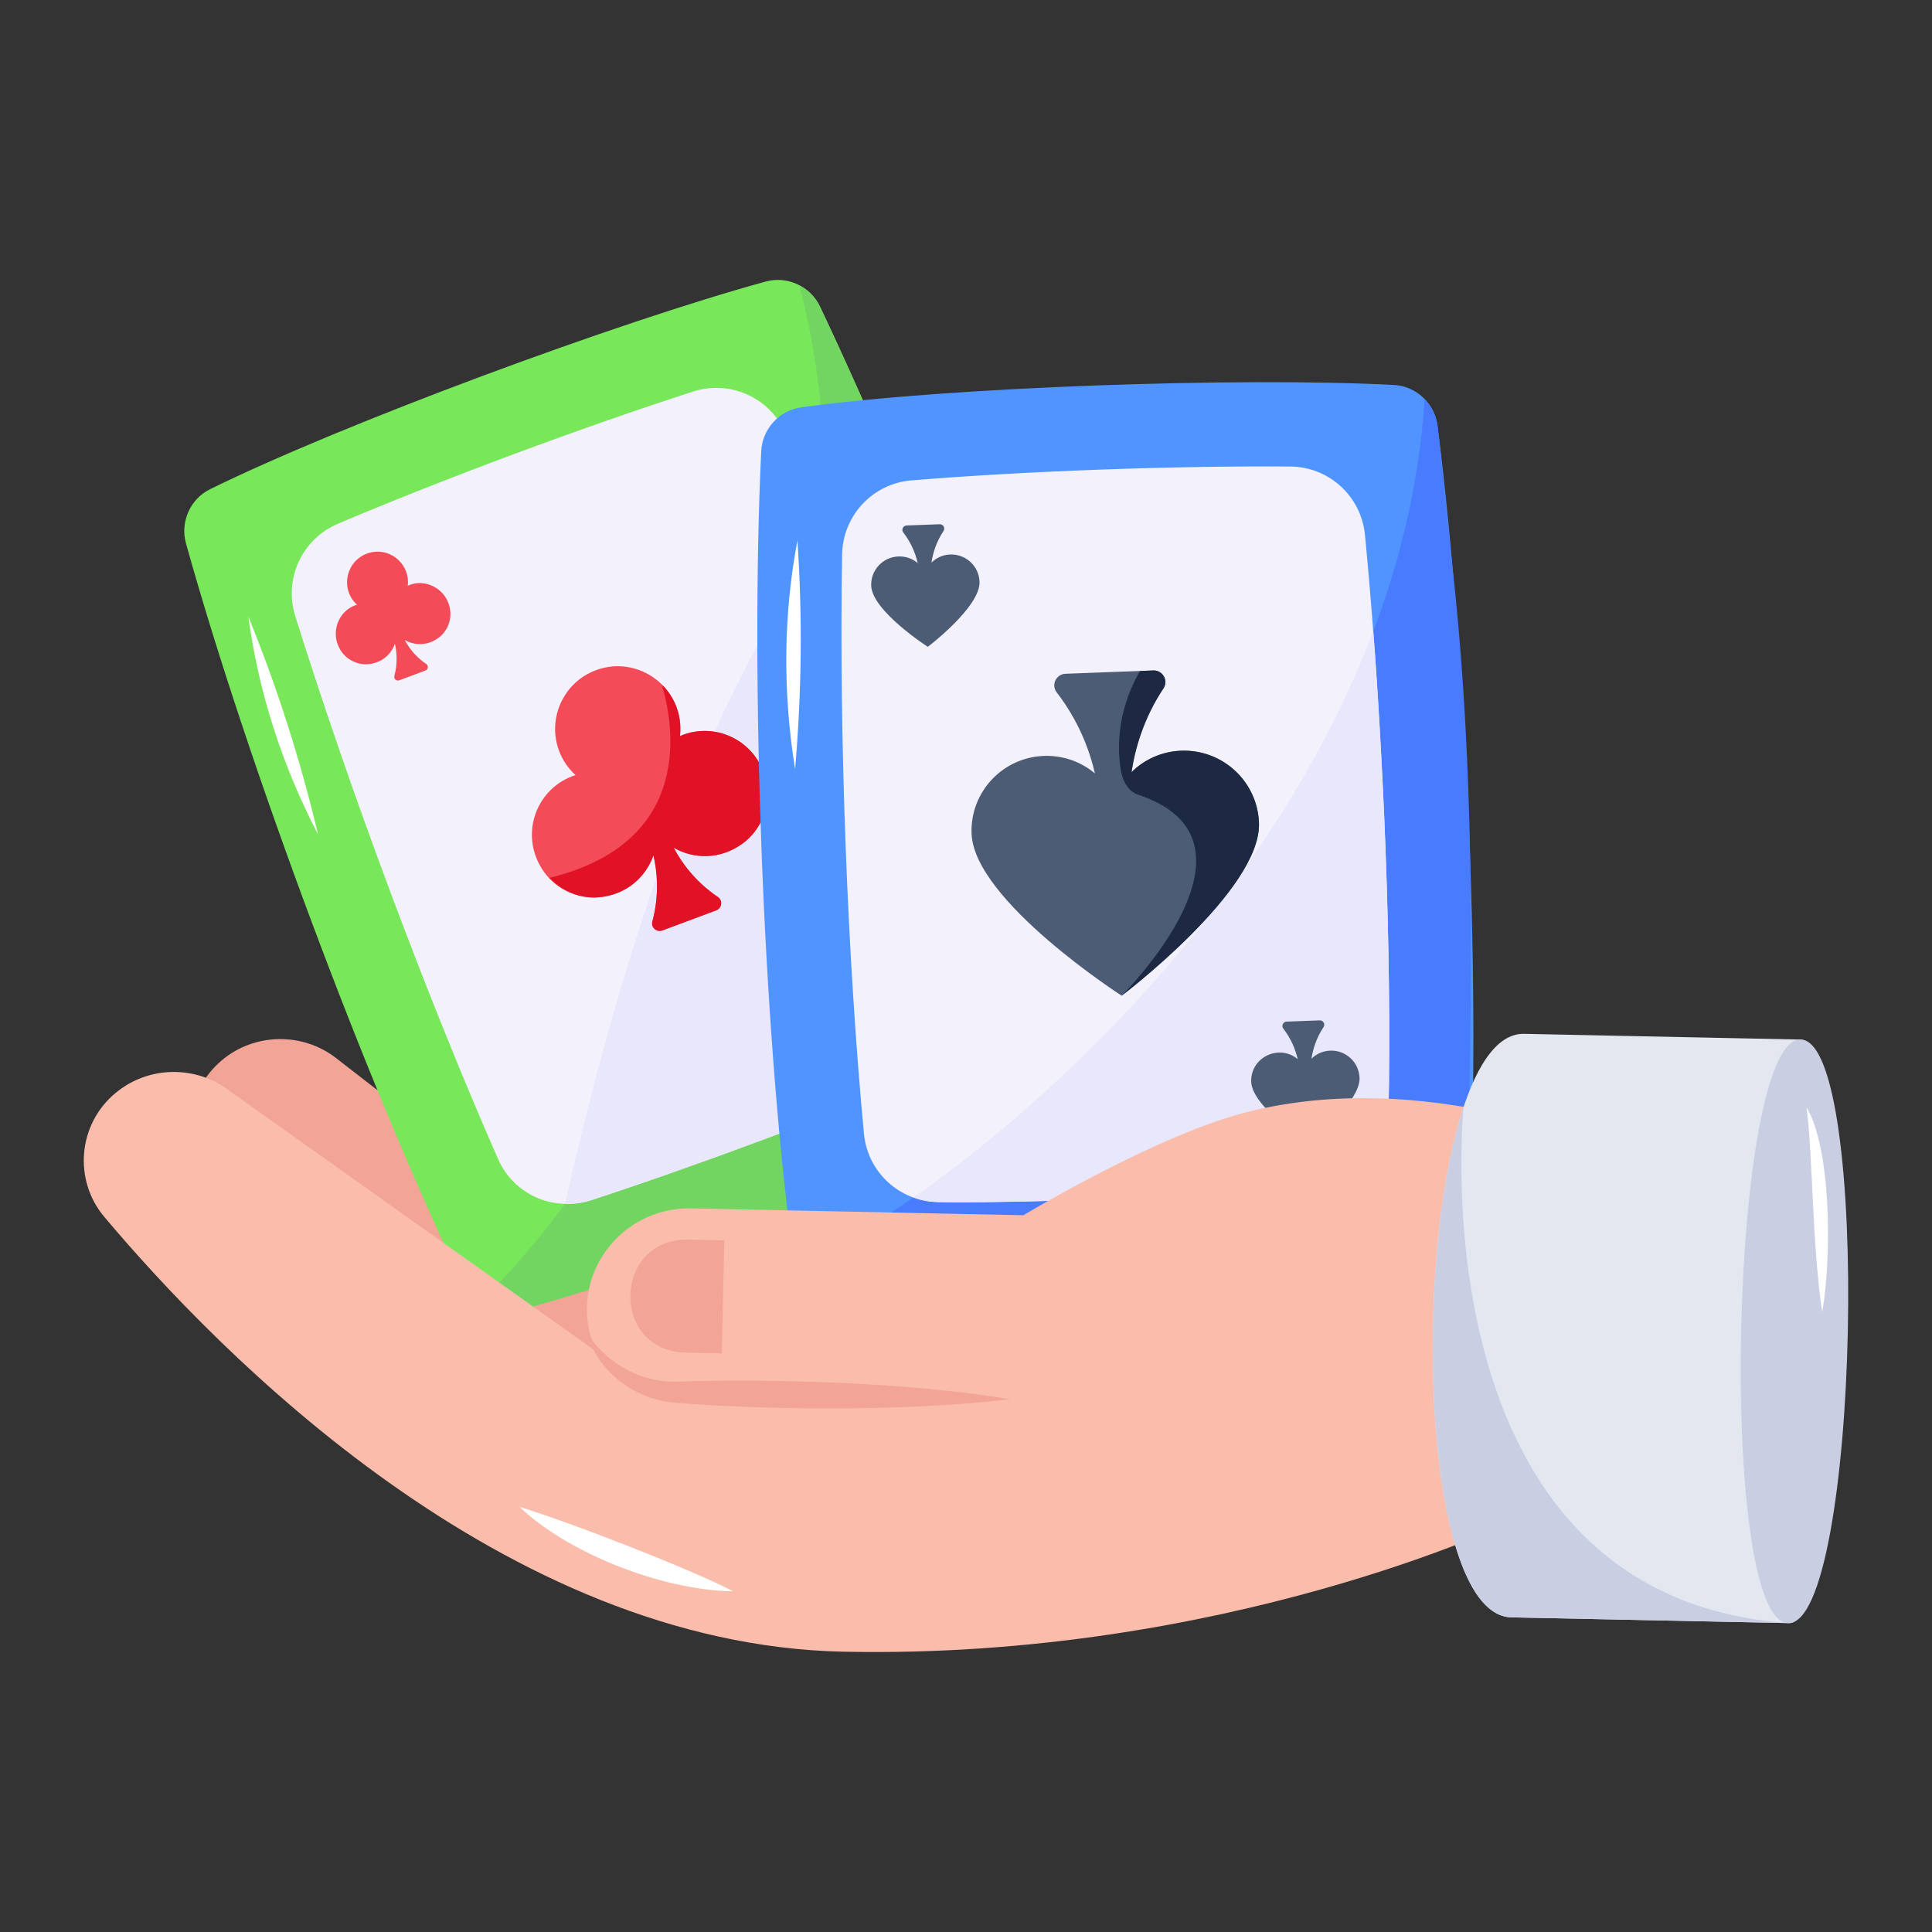 <svg id="Layer_1" enable-background="new 0 0 70 70" height="512" viewBox="0 0 70 70" width="512" xmlns="http://www.w3.org/2000/svg"><rect x="0" y="0" width="70" height="70" fill="#333333" stroke="none"/><g id="_x35_"><g><g><path d="m34.413 58.646c-12.317-.255-22.613-10.807-26.769-15.746-1.135-1.363-.968-3.336.395-4.486 1.182-.993 2.924-1.022 4.139-.077l14.078 10.916z" fill="#f2a496"/></g></g><g><g><g><g><g><g><g><g><g><g><g><g><g><g><path d="m18.776 47.486c-.784.218-1.616-.16-1.97-.893-3.48-7.206-7.842-18.93-10.067-26.901-.217-.779.149-1.612.875-1.969 4.871-2.395 14.772-6.052 20.125-7.521.786-.216 1.619.169 1.97.905 3.698 7.742 8.12 19.455 10.093 26.892.207.78-.173 1.603-.901 1.951-4.954 2.367-14.836 6.065-20.126 7.536z" fill="#78e75a"/></g><g><path d="m18.776 47.486c-.513.143-1.045.026-1.451-.275 4.67-4.183 15.786-21.167 11.637-36.871.317.165.586.426.748.767.414.866 1.697 3.751 2.09 4.614 2.576 5.592 4.659 11.64 6.592 17.935.22.763 1.209 3.584 1.41 4.344.207.78-.173 1.603-.901 1.951-2.477 1.184-9.757 4.034-12.317 4.993-2.561.96-5.163 1.807-7.808 2.543z" fill="#72d561"/></g><g><path d="m32.698 26.142c1.2 3.214 2.3 6.389 3.162 9.192.415 1.342-.259 2.777-1.552 3.325-1.917.808-4.165 1.703-6.536 2.588-2.276.85-4.463 1.618-6.367 2.243-1.399.425-2.803-.231-3.358-1.496-2.554-5.806-5.389-13.395-7.352-19.682-.415-1.342.246-2.783 1.544-3.333 3.805-1.618 8.881-3.503 12.869-4.791 1.335-.434 2.782.214 3.349 1.5.457 1.034.92 2.114 1.381 3.217.184.436.366.878.547 1.32.074.184.15.373.226.561.476 1.173.95 2.369 1.409 3.57.227.593.456 1.191.678 1.787z" fill="#f3f1fc"/></g><g><g><path d="m21.405 43.49c1.904-.625 4.091-1.393 6.367-2.243 2.371-.886 4.619-1.78 6.536-2.588 1.293-.548 1.967-1.983 1.552-3.325-.863-2.803-1.962-5.978-3.162-9.192-.222-.595-.451-1.193-.678-1.787-.459-1.201-.933-2.397-1.409-3.57-.076-.189-.152-.377-.226-.561-.181-.442-.363-.884-.547-1.319-.269 1.929-5.114 5.844-9.365 24.716.355.017.655-.047.932-.131z" fill="#e9e7fc"/></g></g></g></g></g></g></g></g></g></g></g><g><path d="m8.999 22.343c.367 2.719 1.215 5.379 2.527 7.896-.64-2.685-1.468-5.301-2.527-7.896z" fill="#fff"/></g></g></g></g><g><g><path d="m24.74 26.627c-.038.014-.071.03-.105.046.069-.595-.086-1.245-.568-1.782-.503-.562-1.289-.848-2.034-.725-1.46.241-2.267 1.725-1.777 3.039.13.349.342.646.598.881-.036.01-.071.019-.109.034-1.367.511-1.947 2.202-1.025 3.485.441.613 1.2.967 1.952.908 1.005-.079 1.723-.721 2.003-1.524.132.568.223 1.421-.039 2.4-.057.214.155.401.362.324l1.952-.729c.207-.077.244-.358.061-.482-.84-.568-1.331-1.272-1.603-1.787.737.422 1.701.437 2.512-.163.607-.449.948-1.214.878-1.966-.145-1.573-1.692-2.469-3.059-1.959z" fill="#f34b58"/></g><g><g><path d="m21.673 32.512c1.005-.079 1.723-.721 2.003-1.524.132.568.223 1.421-.039 2.4-.057.214.155.401.362.324l1.952-.729c.207-.077.244-.358.061-.482-.84-.568-1.331-1.272-1.603-1.787.737.422 1.701.437 2.512-.163.607-.449.948-1.214.878-1.966-.145-1.573-1.692-2.469-3.059-1.959-.038.014-.071.03-.105.046.069-.595-.086-1.245-.568-1.782-.025-.028-.059-.047-.085-.074.399 1.333 1.258 5.686-4.07 6.99.451.478 1.101.756 1.76.704z" fill="#e11226"/></g></g></g><g><g><g><path d="m33.107 34.324c.085-.739-.564-1.336-1.266-1.22-.925.153-1.252 1.287-.574 1.908-.661.18-1.031 1.046-.552 1.713.214.298.584.471.95.442.489-.038.839-.351.975-.742.064.276.108.691-.019 1.168-.028.104.075.195.176.158l.95-.355c.101-.038.119-.174.03-.235-.409-.277-.648-.619-.78-.87.359.206.828.213 1.223-.079.295-.219.461-.591.427-.957-.075-.811-.917-1.231-1.54-.931z" fill="#f34b58"/></g></g><g><g><path d="m14.775 21.222c.085-.739-.564-1.336-1.266-1.22-.925.153-1.252 1.287-.574 1.908-.661.18-1.031 1.046-.552 1.713.214.298.584.471.95.442.489-.038.839-.351.975-.742.064.276.108.691-.019 1.168-.028.104.075.195.176.158l.95-.355c.101-.038.119-.174.03-.235-.409-.277-.648-.619-.78-.87.359.206.828.213 1.223-.079.295-.219.461-.591.427-.957-.075-.811-.917-1.231-1.54-.931z" fill="#f34b58"/></g></g></g></g><g><g><g><g><g><g><g><g><g><g><g><g><g><g><g><path d="m30.268 46.521c-.812-.039-1.484-.66-1.589-1.467-1.038-7.935-1.493-20.436-1.099-28.701.039-.808.648-1.483 1.45-1.594 5.377-.742 15.925-1.101 21.469-.812.814.042 1.483.67 1.586 1.478 1.077 8.512 1.592 21.021 1.127 28.701-.049.806-.668 1.467-1.469 1.569-5.447.69-15.991 1.093-21.474.826z" fill="#5094ff"/></g><g><path d="m30.268 46.521c-.532-.026-1-.304-1.292-.717 5.748-2.503 21.64-15.131 22.639-31.343.249.257.422.589.469.963.121.953.432 4.094.534 5.037.687 6.119.763 12.514.62 19.098-.031.794.021 3.782-.027 4.567-.049.806-.668 1.467-1.469 1.569-3.196.405-14.343 1.173-21.474.826z" fill="#497bfe"/></g><g><path d="m50.195 30.636c.129 3.428.175 6.788.112 9.72-.028 1.405-1.119 2.555-2.519 2.669-5.524.439-13.099.605-14.007.518-1.3-.118-2.353-1.14-2.478-2.465-.599-6.314-.905-14.41-.792-20.995.028-1.405 1.109-2.564 2.513-2.678 4.121-.339 9.532-.533 13.723-.502 1.404.008 2.573 1.078 2.708 2.476.109 1.125.209 2.296.299 3.488.142 1.756.335 4.966.44 7.77z" fill="#f3f1fc"/></g><g><g><path d="m34.021 43.554c4.124.012 9.324-.177 13.768-.53 1.399-.114 2.49-1.264 2.519-2.668.062-2.932.017-6.292-.112-9.72-.105-2.794-.299-6.01-.44-7.769-3.521 9.297-11.182 16.689-16.66 20.518.332.128.633.161.926.168z" fill="#e9e7fc"/></g></g></g></g></g></g></g></g></g></g></g><g><path d="m28.892 19.579c-.507 2.696-.537 5.489-.084 8.29.236-2.75.273-5.494.084-8.29z" fill="#fff"/></g></g></g></g></g><g><g><path d="m45.615 29.813c.092 2.43-4.974 6.263-4.974 6.263s-5.348-3.441-5.439-5.87c-.057-1.5 1.112-2.761 2.62-2.818.695-.026 1.349.213 1.849.634-.193-.836-.585-1.898-1.386-2.938-.208-.271-.018-.659.319-.672l3.183-.12c.337-.013.556.36.369.646-.728 1.097-1.031 2.193-1.16 3.041.459-.457 1.093-.752 1.795-.779 1.507-.057 2.768 1.112 2.825 2.612z" fill="#4c5c75"/></g><g><path d="m42.79 27.201c-.703.027-1.336.322-1.795.779.129-.848.432-1.944 1.16-3.041.187-.286-.032-.658-.369-.646l-.48.018c-.332.562-.973 1.91-.696 3.598.061.373.259.763.618.881 5.07 1.675-.588 7.286-.588 7.286s5.066-3.833 4.974-6.263c-.057-1.5-1.317-2.669-2.825-2.612z" fill="#1d2943"/></g></g><g><g><g><path d="m49.26 39.051c.035.916-1.875 2.361-1.875 2.361s-2.016-1.297-2.051-2.213c-.034-.893 1.015-1.388 1.685-.823-.073-.315-.22-.716-.523-1.108-.078-.102-.007-.248.12-.253l1.2-.045c.127-.005.21.136.139.243-.275.414-.389.827-.438 1.147.173-.172.412-.284.677-.294.568-.021 1.044.419 1.065.985z" fill="#4c5c75"/></g></g><g><g><path d="m35.491 21.075c.035.916-1.875 2.361-1.875 2.361s-2.016-1.297-2.051-2.213c-.021-.566.419-1.041.988-1.062.262-.01.509.08.697.239-.073-.315-.22-.716-.523-1.108-.078-.102-.007-.248.12-.253l1.2-.045c.127-.005.21.136.139.243-.275.414-.389.827-.438 1.147.173-.172.412-.284.677-.294.568-.021 1.044.419 1.065.985z" fill="#4c5c75"/></g></g></g></g><g><g><g><g><g><g><g><g><path d="m4.182 39.604c-1.371 1.144-1.521 3.161-.403 4.486 4.156 4.938 14.452 15.499 26.777 15.754 13.809.286 24.24-4.725 24.24-4.725l4.691.097c1.442.03 2.755-.855 3.215-2.197.921-2.725.972-5.492-.07-8.314-.361-.96-1.099-1.725-2.035-2.175-2.742-1.302-9.098-3.787-15.317-2.263-3.301.803-8.199 3.763-8.199 3.763l-12.018-.248c-2.752-.057-4.603 2.738-3.453 5.196-.024-.041-.048-.066-.064-.091-0.0.016.008.033.016.049l-13.24-9.408c-1.224-.945-2.957-.916-4.14.077z" fill="#fabdab"/></g><g><path d="m21.267 48.301c.743 1.131 1.978 1.781 3.197 1.759 3.67-.115 8.457.031 12.128.635-3.646.446-8.835.405-12.171.123-1.499-.121-2.806-1.21-3.154-2.517z" fill="#f2a496"/></g><g><path d="m18.828 54.599c1.822.551 6.3 2.296 7.732 3.056-2.723-.04-6.099-1.48-7.732-3.056z" fill="#fff"/></g></g><g><path d="m26.242 44.941-1.298-.027c-2.739-.057-2.847 4.037-.088 4.094l1.298.027z" fill="#f2a496"/></g></g><g><path d="m64.792 58.807-10.029-.207c-4.097-.085-3.637-21.227.454-21.142l10.029.207c2.281.243 1.677 21.398-.454 21.142z" fill="#e3e7f0"/></g><g><path d="m64.788 58.811c-2.573-.053-2.119-21.202.454-21.148 2.579.053 2.126 21.202-.454 21.148z" fill="#c9cee2"/></g><g><path d="m64.792 58.807-10.029-.207c-3.183-.066-3.614-12.833-1.734-18.493 0 0-1.823 17.735 11.763 18.7z" fill="#c9cee2"/></g><g><path d="m65.45 40.112c.898 1.503.924 5.375.573 7.425-.376-2.472-.34-5.814-.573-7.425z" fill="#fff"/></g></g></g></g></g></g></g></svg>